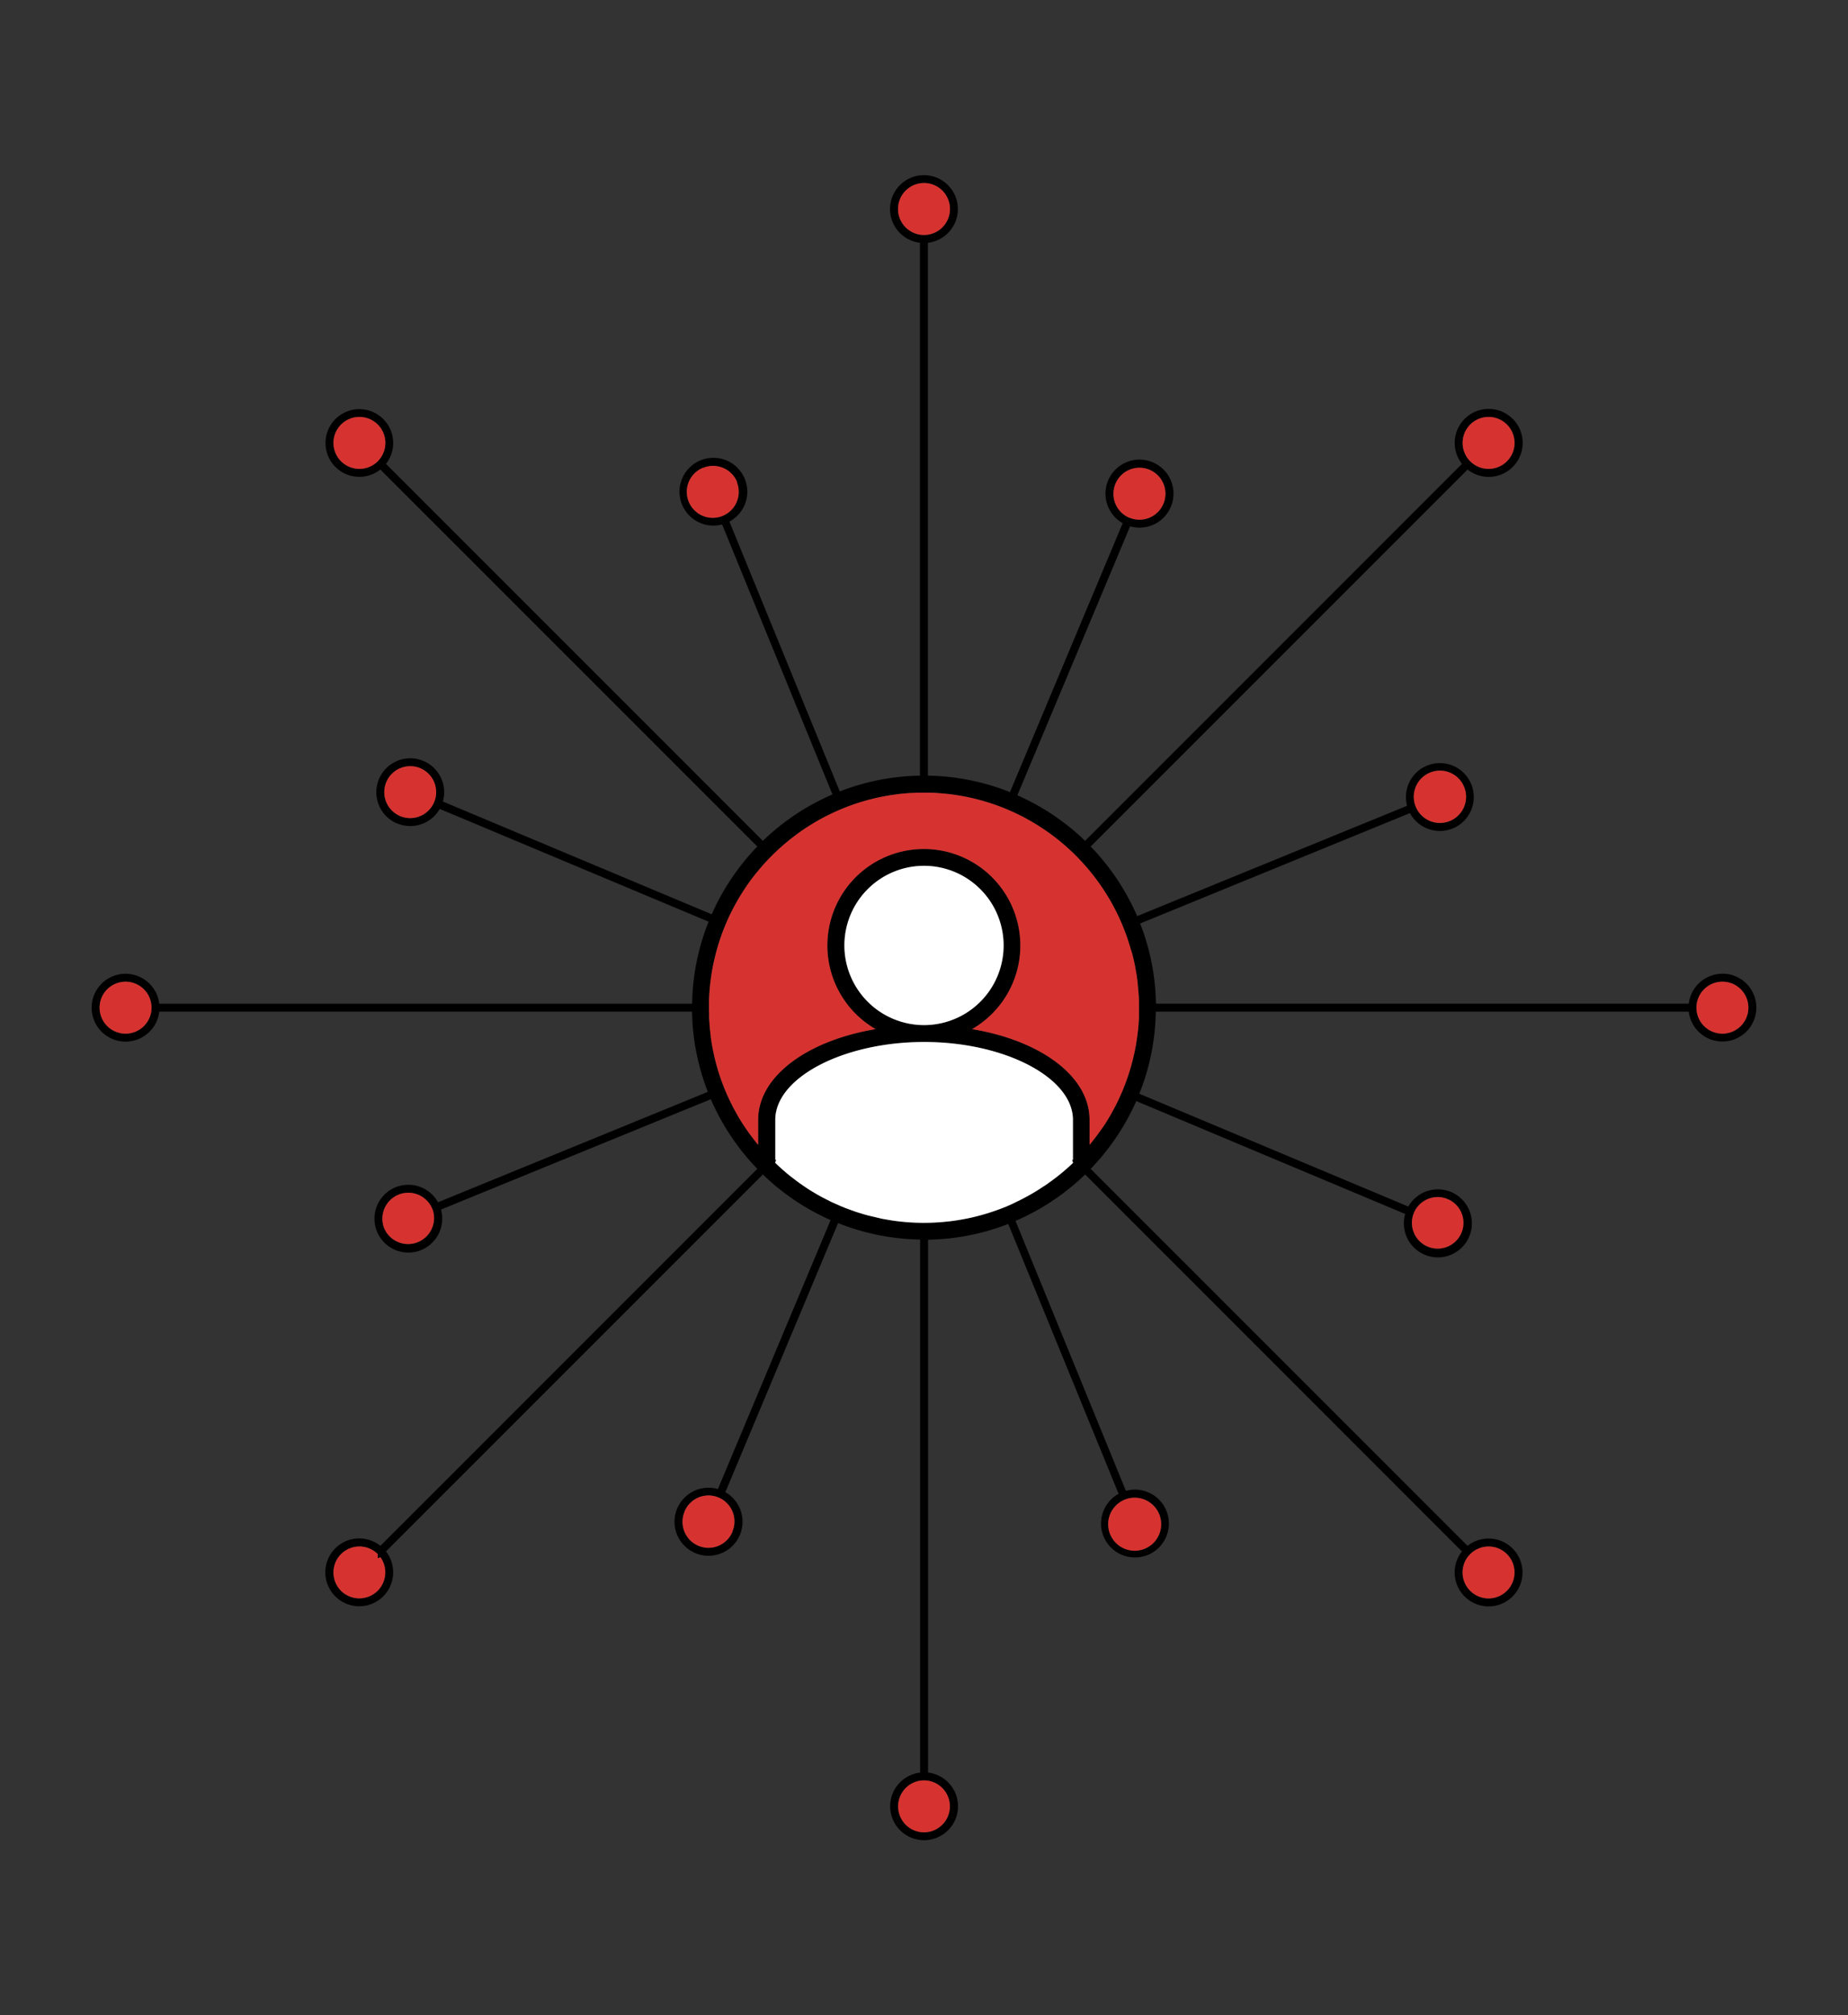 <svg xmlns="http://www.w3.org/2000/svg" viewBox="0 0 632 689" xmlns:v="https://vecta.io/nano"><rect x="0" y="0" width="632" height="689" fill="#333333" stroke="none"/><path d="M589.06 332.9a11.62 11.62 0 0 0-11.52 10.24H395.32a78.55 78.55 0 0 0-5.4-27.42L482.13 278h.08a11.6 11.6 0 1 0-1-2.52L388.9 313.2h0a79.75 79.75 0 0 0-15.9-23.8l128.9-128.88a11.62 11.62 0 1 0-1.92-1.93L371.1 287.47a79.94 79.94 0 0 0-23.17-15.58L386.46 180v-.07a11.63 11.63 0 1 0-2.51-1.06l-38.55 91.94h0a78.84 78.84 0 0 0-28.06-5.63V83a11.6 11.6 0 1 0-2.72 0v182.18a78.55 78.55 0 0 0-27.42 5.4l-37.72-92.2v-.08a11.59 11.59 0 1 0-2.52 1l37.74 92.3h0a79.91 79.91 0 0 0-23.81 15.86L132 158.59a11.57 11.57 0 1 0-1.92 1.93L259 289.4a79.29 79.29 0 0 0-15.59 23.18l-91.88-38.53h-.08a11.6 11.6 0 1 0-15.73 7.45h.1l.13.05a11.59 11.59 0 0 0 14.44-5l91.95 38.55h0a78.58 78.58 0 0 0-5.64 28.05H54.46a11.6 11.6 0 1 0 0 2.72h182.22a78.49 78.49 0 0 0 5.4 27.41L149.86 411h-.08 0a11.59 11.59 0 1 0-6.06 16.49l.32-.13a11.62 11.62 0 0 0 6.78-13.84l92.28-37.72h0a79.5 79.5 0 0 0 15.9 23.8h0L130.1 528.48a11.6 11.6 0 1 0 1.9 1.92l128.89-128.87h0a79.77 79.77 0 0 0 23.17 15.59h0L245.55 509v.08a11.63 11.63 0 1 0 2.51 1.06l38.56-92h0a78.83 78.83 0 0 0 28.05 5.63V606a11.6 11.6 0 1 0 2.72 0V423.82a78.77 78.77 0 0 0 27.42-5.39l37.72 92.2v.08a11.63 11.63 0 0 0-5.25 14.22c0 .11.09.21.13.32a11.6 11.6 0 1 0 7.64-15.57L347.3 417.4h0a79.75 79.75 0 0 0 23.81-15.87l128.81 128.81.06.06h0a11.6 11.6 0 1 0 1.92-1.92L373 399.6h0a79.5 79.5 0 0 0 15.59-23.17h0l91.9 38.57h.08 0a11.63 11.63 0 1 0 1.06-2.51l-92-38.57h0a78.62 78.62 0 0 0 5.64-28.05h182.27a11.6 11.6 0 1 0 11.52-13zM489.4 264a8.94 8.94 0 1 1-.41.16zm-107.9-98.65a8.88 8.88 0 1 1 4.8 11.65h-.05-.05a8.88 8.88 0 0 1-4.7-11.65zm-141-5.41a8.89 8.89 0 0 1 11.5 4.65v.08.12l.13.33a.13.13 0 0 1 0 .08 8.88 8.88 0 1 1-11.74-5.26zM136.85 279a8.88 8.88 0 0 1 6.45-16.54l.42.17a8.88 8.88 0 0 1 4.75 11.61h0a9.83 9.83 0 0 1-.62 1.21 8.9 8.9 0 0 1-11 3.55zm-20.21 264.86a8.87 8.87 0 0 1 12.55-12.55v1.36a1.32 1.32 0 0 0 .88-.33 8.88 8.88 0 0 1-13.44 11.52zm279.72-26.37l.1.24a9.06 9.06 0 1 1-.1-.24zm119 13.82a8.88 8.88 0 1 1-13.44 1h0l.89-1h0a8.88 8.88 0 0 1 12.55 0zM494.9 409.9l.24.1.17.07h.08a8.81 8.81 0 1 1-.49-.21zm94.16-56.52a8.88 8.88 0 1 1 8.87-8.88 8.89 8.89 0 0 1-8.87 8.88zm-244.85 59.08l-.95.38-1 .39q-3.11 1.18-6.33 2.09l-1.52.41-1.26.31-.6.15-1.18.26-.29.06-1.55.3q-1 .18-1.92.33l-1.4.21-1.34.18-1 .1-1.06.11-1.7.14q-2.57.18-5.16.18a73.49 73.49 0 0 1-10-.68l-1.12-.16-3-.52-.47-.1-4.73-1.12-1.16-.33-1.93-.59-1-.32-3.36-1.22-1.64-.67h0l-3.27-1.46-3.2-1.63-.74-.41-.73-.41a.6.6 0 0 1-.15-.09l-1.48-.87-1.52-.94-1.49-1-1.44-1-.13-.09-1.22-.9-2.16-1.66-1.07-.88-1-.88-.33-.28-1.22-1.1-1.25-1.17v-.31a1.27 1.27 0 0 0 .25-.78h-.25v-13.65c0-14.42 23.31-26.61 50.9-26.61s50.9 12.19 50.9 26.61v13.68h-.25a1.3 1.3 0 0 0 .25.78v.3a72.59 72.59 0 0 1-7.17 6c-.48.36-1 .71-1.45 1.05s-1 .69-1.5 1-1 .67-1.53 1a23.66 23.66 0 0 1-1.07.66l-.09.06-.77.46a50.87 50.87 0 0 1-1.6.92q-2.28 1.26-4.63 2.37c-.99.51-1.95.93-2.92 1.34zm-55.44-89.22A27.23 27.23 0 1 1 316 350.46a27.26 27.26 0 0 1-27.23-27.22zM367 397.46zm1-.95zm19.23-70.39a28.69 28.69 0 0 1 .33 1.33c.1.45.15.6.21.9l.35 1.63a73.61 73.61 0 0 1 .59 3.36l.14 1c.04.33.1.7.14 1 .22 1.75.37 3.53.46 5.32 0 .46.05.91.06 1.37v2.41 1.67 1.13.67q0 .75-.09 1.5c0 .41-.05.82-.09 1.22l-.06.74c0 .44-.09.88-.14 1.31l-.2 1.62c-.09.71-.2 1.42-.32 2.12q-.07.54-.18 1.08c-.09.53-.19 1.06-.3 1.58l-.15.74-.25 1.12-.35 1.48a32.02 32.02 0 0 1-.36 1.34l-.42 1.49-.35 1.17c-.12.39-.31 1-.48 1.46s-.38 1.13-.59 1.69l-.31.84-.32.83-.15.37.78-2a78.7 78.7 0 0 1-1.3 3.32c-.46 1.1-1 2.21-1.47 3.29l-.8 1.61a79.84 79.84 0 0 1-1.7 3.15c-.29.51-.59 1-.9 1.53s-.62 1-.94 1.52-.65 1-1 1.49L376 387c-.35.48-.69 1-1.05 1.44s-.72.95-1.08 1.41l-1.12 1.39-.13.15v-8.56c0-14.86-16.68-27.09-40.17-31a33 33 0 1 0-33 0c-23.49 3.95-40.17 16.18-40.17 31v8.56l-.23-.27c-.39-.47-.77-.94-1.14-1.42l-1.1-1.45c-.36-.45-.67-.9-1-1.36l-.11-.15-.94-1.38-.12-.18q-.48-.7-.93-1.44c-.66-1-1.28-2.08-1.88-3.15q-.45-.8-.87-1.59c-.29-.54-.57-1.08-.84-1.63l-.8-1.65a54.64 54.64 0 0 1-1.26-2.84c-.07-.18-.15-.35-.22-.53l-.64-1.62c-.44-1.13-.84-2.27-1.21-3.42l-.32-1c-.1-.34-.2-.64-.29-1-.3-1-.57-2-.82-3a2.46 2.46 0 0 0-.07-.29l-.33-1.43-.32-1.51-.21-1.13c-.15-.73-.27-1.47-.38-2.22q-.1-.62-.18-1.23a2.47 2.47 0 0 1 0-.38c-.06-.37-.1-.74-.14-1.11l-.16-1.45-.09-1c0-.37-.06-.74-.08-1.11l-.08-1.37c-.02-.46 0-.73 0-1.09 0-.83-.05-1.67-.05-2.51q0-1 0-2c0-1.07.08-2.13.15-3.19a73.76 73.76 0 0 1 1.31-9.59c.19-.9.39-1.78.61-2.66a14.73 14.73 0 0 1 .22-.9 72.91 72.91 0 0 1 3.38-10.06c0-.06 0-.13.08-.19q1-2.4 2.19-4.71l.41-.79c.16-.31.33-.62.5-.93.56-1 1.15-2.07 1.77-3.08s1.21-1.95 1.85-2.9l.06-.08c.64-1 1.31-1.9 2-2.83a76.54 76.54 0 0 1 7-8.06c.49-.49 1-1 1.49-1.44q1.89-1.79 3.9-3.44c.47-.39.94-.76 1.42-1.13s1-.74 1.44-1.1q2.76-2.06 5.72-3.84c.33-.21.66-.4 1-.6l.62-.36a35.99 35.99 0 0 1 1.36-.75l1.1-.59.9-.46.49-.24 1.11-.54 1.38-.64 1.06-.46.83-.35.64-.26 1.18-.47.26-.1 1.51-.55c.51-.17 1-.37 1.57-.54l1.18-.38 1.16-.35 1.08-.3c.68-.2 1.37-.37 2.06-.54a35.43 35.43 0 0 1 1.4-.33l1.63-.35 1.5-.28 1.82-.3 1.05-.15c.35-.06.7-.1 1-.14 1.75-.22 3.53-.37 5.32-.46.46 0 .91-.05 1.37-.06h2.41 2c1.07 0 2.13.08 3.19.15l2.24.2c1.23.12 2.44.27 3.65.46.64.09 1.27.2 1.9.31a66.98 66.98 0 0 1 3.48.71c.58.13 1.15.27 1.72.42l1.79.48a15.97 15.97 0 0 1 .92.27l.94.28.54.17a62.16 62.16 0 0 1 2.72.93 47.75 47.75 0 0 1 1.67.63l.43.17c.41.16.82.32 1.22.5q.82.34 1.65.72a48.02 48.02 0 0 1 1.63.75c1.07.52 2.13 1.05 3.17 1.61l1.59.89 1.54.91a73.37 73.37 0 0 1 20.33 18.2c.26.33.52.66.76 1l.88 1.21a33.66 33.66 0 0 1 .85 1.23c.74 1.08 1.44 2.17 2.11 3.28l.6 1 .36.62.71 1.28.49.92.69 1.34.7 1.45c.23.45.42.9.63 1.35l.46 1.06.35.83.26.64.47 1.18a54.57 54.57 0 0 1 .82 2.25c.11.3.21.6.31.9l.43 1.35.45 1.51M316 62.57a8.88 8.88 0 1 1-8.88 8.88 8.89 8.89 0 0 1 8.88-8.88zm187.13 82.26a8.88 8.88 0 1 1-.33 12.87h0a8.88 8.88 0 0 1 0-12.55zM116.64 157.7a8.88 8.88 0 0 1 12.23-12.87l.33.32a8.88 8.88 0 0 1 0 12.54h0a8.88 8.88 0 0 1-12.56.01zm-73.7 195.68a8.88 8.88 0 1 1 8.88-8.88 8.88 8.88 0 0 1-8.88 8.88zM131.43 420a8.88 8.88 0 0 1 4.86-11.57l.24-.1a8.88 8.88 0 0 1 11.33 5h0c.06.13.11.27.16.4a8.88 8.88 0 0 1-16.59 6.27zM250.5 523.65a8.87 8.87 0 0 1-16.42-6.73.69.69 0 0 1 0-.13l.09-.2a8.87 8.87 0 0 1 16.26 7.1zM316 626.43a8.88 8.88 0 0 1-1.36-17.65 10.12 10.12 0 0 1 1.36-.1 10.24 10.24 0 0 1 1.36.1 8.88 8.88 0 0 1-1.36 17.65z"/><path d="M489.4 264a8.94 8.94 0 1 1-.41.16zm-107.9-98.65a8.88 8.88 0 1 1 4.8 11.65h-.05-.05a8.88 8.88 0 0 1-4.7-11.65zm-141-5.41a8.89 8.89 0 0 1 11.5 4.65v.08.12l.13.33a.13.13 0 0 1 0 .08 8.88 8.88 0 1 1-11.74-5.26zM136.85 279a8.88 8.88 0 0 1 6.45-16.54l.42.17a8.88 8.88 0 0 1 4.75 11.61h0a9.83 9.83 0 0 1-.62 1.21 8.9 8.9 0 0 1-11 3.55zm-20.21 264.86a8.87 8.87 0 0 1 12.55-12.55v1.36a1.32 1.32 0 0 0 .88-.33 8.88 8.88 0 0 1-13.44 11.52zm279.72-26.37l.1.24a9.06 9.06 0 1 1-.1-.24zm119 13.82a8.88 8.88 0 1 1-13.44 1h0l.89-1h0a8.88 8.88 0 0 1 12.55 0zM494.9 409.9l.24.1.17.07h.08a8.81 8.81 0 1 1-.49-.21zm94.16-56.52a8.88 8.88 0 1 1 8.87-8.88 8.89 8.89 0 0 1-8.87 8.88zM367 397.46zm1-.95zm19.23-70.39l.33 1.33.21.9.35 1.63.59 3.36.14 1 .14 1 .46 5.32.06 1.37v2.41 1.67 1.13.67q0 .75-.09 1.5c0 .41-.05.82-.09 1.22l-.06.74c0 .44-.09.88-.14 1.31l-.2 1.62-.32 2.12q-.07.54-.18 1.08l-.3 1.58-.15.74-.25 1.12-.35 1.48-.36 1.34-.42 1.49-.35 1.17-.48 1.46-.59 1.69-.31.84-.32.83-.15.37.78-2-1.3 3.32-1.47 3.29-.8 1.61-1.7 3.15-.9 1.53-.94 1.52-1 1.49L376 387l-1.05 1.44-1.08 1.41-1.12 1.39-.13.15v-8.56c0-14.86-16.68-27.09-40.17-31a33 33 0 1 0-33 0c-23.49 3.95-40.17 16.18-40.17 31v8.56l-.23-.27c-.39-.47-.77-.94-1.14-1.42l-1.1-1.45c-.36-.45-.67-.9-1-1.36l-.11-.15-.94-1.38-.12-.18q-.48-.7-.93-1.44c-.66-1-1.28-2.08-1.88-3.15q-.45-.8-.87-1.59c-.29-.54-.57-1.08-.84-1.63l-.8-1.65a54.64 54.64 0 0 1-1.26-2.84c-.07-.18-.15-.35-.22-.53l-.64-1.62c-.44-1.13-.84-2.27-1.21-3.42l-.32-1c-.1-.34-.2-.64-.29-1-.3-1-.57-2-.82-3a2.46 2.46 0 0 0-.07-.29l-.33-1.43-.32-1.51-.21-1.13c-.15-.73-.27-1.47-.38-2.22q-.1-.62-.18-1.23a2.47 2.47 0 0 1 0-.38c-.06-.37-.1-.74-.14-1.11l-.16-1.45-.09-1c0-.37-.06-.74-.08-1.11l-.08-1.37c-.02-.46 0-.73 0-1.09 0-.83-.05-1.67-.05-2.51q0-1 0-2c0-1.07.08-2.13.15-3.19a73.76 73.76 0 0 1 1.31-9.59c.19-.9.39-1.78.61-2.66a14.73 14.73 0 0 1 .22-.9 72.91 72.91 0 0 1 3.38-10.06c0-.06 0-.13.08-.19q1-2.4 2.19-4.71l.41-.79c.16-.31.33-.62.5-.93.56-1 1.15-2.07 1.77-3.08s1.21-1.95 1.85-2.9l.06-.08c.64-1 1.31-1.9 2-2.83a76.54 76.54 0 0 1 7-8.06c.49-.49 1-1 1.49-1.44q1.89-1.79 3.9-3.44c.47-.39.94-.76 1.42-1.13s1-.74 1.44-1.1q2.76-2.06 5.72-3.84c.33-.21.66-.4 1-.6l.62-.36a35.99 35.99 0 0 1 1.36-.75l1.1-.59.9-.46.49-.24 1.11-.54 1.38-.64 1.06-.46.83-.35.64-.26 1.18-.47.26-.1 1.51-.55c.51-.17 1-.37 1.57-.54l1.18-.38 1.16-.35 1.08-.3c.68-.2 1.37-.37 2.06-.54a35.43 35.43 0 0 1 1.4-.33l1.63-.35 1.5-.28 1.82-.3 1.05-.15c.35-.06.7-.1 1-.14 1.75-.22 3.53-.37 5.32-.46.46 0 .91-.05 1.37-.06h2.41 2c1.07 0 2.13.08 3.19.15l2.24.2c1.23.12 2.44.27 3.65.46.64.09 1.27.2 1.9.31a66.98 66.98 0 0 1 3.48.71c.58.13 1.15.27 1.72.42l1.79.48a15.97 15.97 0 0 1 .92.27l.94.28.54.17a62.16 62.16 0 0 1 2.72.93 47.75 47.75 0 0 1 1.67.63l.43.17c.41.16.82.32 1.22.5q.82.34 1.65.72a48.02 48.02 0 0 1 1.63.75c1.07.52 2.13 1.05 3.17 1.61l1.59.89 1.54.91a73.37 73.37 0 0 1 20.33 18.2c.26.33.52.66.76 1l.88 1.21a33.66 33.66 0 0 1 .85 1.23c.74 1.08 1.44 2.17 2.11 3.28l.6 1 .36.62.71 1.28.49.92.69 1.34.7 1.45c.23.45.42.9.63 1.35l.46 1.06.35.83.26.64.47 1.18a54.57 54.57 0 0 1 .82 2.25c.11.3.21.6.31.9l.43 1.35.45 1.51M316 62.57a8.88 8.88 0 1 1-8.88 8.88 8.89 8.89 0 0 1 8.88-8.88zm187.13 82.26a8.88 8.88 0 1 1-.33 12.87h0a8.88 8.88 0 0 1 0-12.55zM116.64 157.7a8.88 8.88 0 0 1 12.23-12.87l.33.32a8.88 8.88 0 0 1 0 12.54h0a8.88 8.88 0 0 1-12.56.01zm-73.7 195.68a8.88 8.88 0 1 1 8.88-8.88 8.88 8.88 0 0 1-8.88 8.88zM131.43 420a8.88 8.88 0 0 1 4.86-11.57l.24-.1a8.88 8.88 0 0 1 11.33 5h0c.06.13.11.27.16.4a8.88 8.88 0 0 1-16.59 6.27zM250.5 523.65a8.87 8.87 0 0 1-16.42-6.73.69.69 0 0 1 0-.13l.09-.2a8.87 8.87 0 0 1 16.26 7.1zM316 626.43a8.88 8.88 0 0 1-1.36-17.65 10.12 10.12 0 0 1 1.36-.1 10.24 10.24 0 0 1 1.36.1 8.88 8.88 0 0 1-1.36 17.65z" fill="#d63330"/><path d="M288.77 323.24A27.23 27.23 0 1 1 316 350.46a27.26 27.26 0 0 1-27.23-27.22zm55.44 89.22l-.95.38-1 .39q-3.11 1.18-6.33 2.09l-1.52.41-1.26.31-.6.15-1.18.26-.29.06-1.55.3q-1 .18-1.92.33l-1.4.21-1.34.18-1 .1-1.06.11-1.7.14q-2.57.18-5.16.18a73.49 73.49 0 0 1-10-.68l-1.12-.16-3-.52-.47-.1-4.73-1.12-1.16-.33-1.93-.59-1-.32-3.36-1.22-1.64-.67h0l-3.27-1.46-3.2-1.63-.74-.41-.73-.41a.6.6 0 0 1-.15-.09l-1.48-.87-1.52-.94-1.49-1-1.44-1-.13-.09-1.22-.9-2.16-1.66-1.07-.88-1-.88-.33-.28-1.22-1.1-1.25-1.17v-.31a1.27 1.27 0 0 0 .25-.78h-.25v-13.65c0-14.42 23.31-26.61 50.9-26.61s50.9 12.19 50.9 26.61v13.68h-.25a1.3 1.3 0 0 0 .25.78v.3a72.59 72.59 0 0 1-7.17 6c-.48.36-1 .71-1.45 1.05s-1 .69-1.5 1-1 .67-1.53 1a23.66 23.66 0 0 1-1.07.66l-.09.06-.77.46a50.87 50.87 0 0 1-1.6.92q-2.28 1.26-4.63 2.37c-.99.51-1.95.93-2.92 1.34z" fill="#fff"/></svg>
